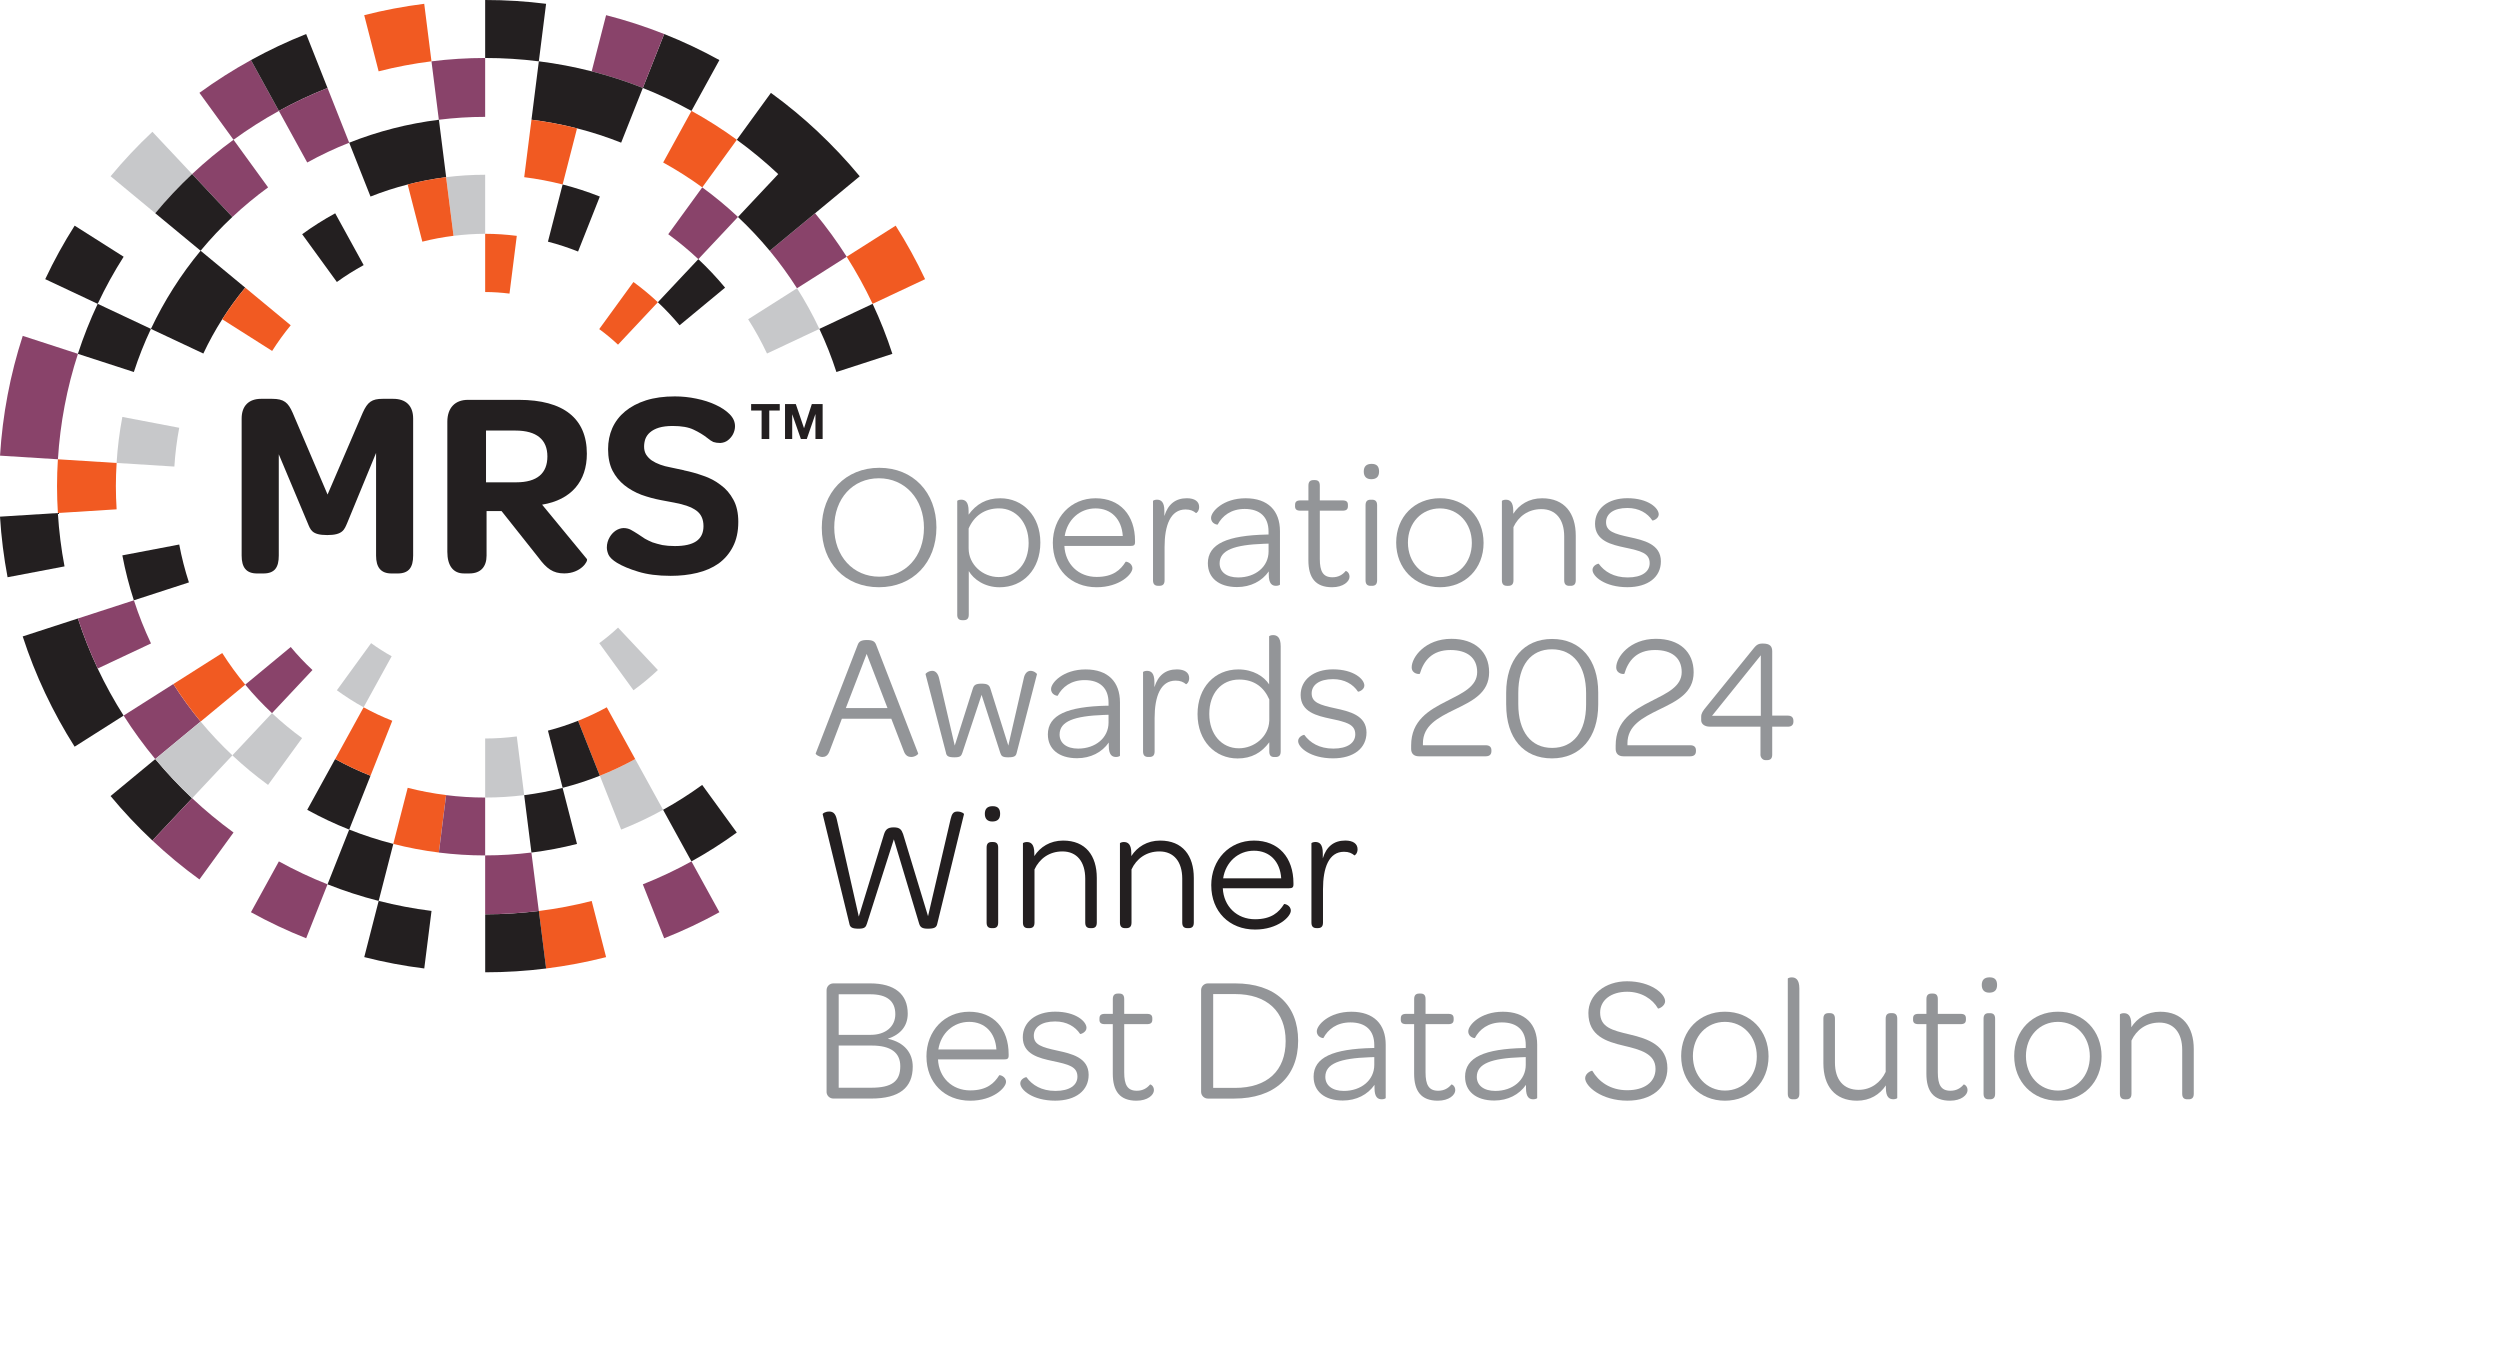 <?xml version="1.0" encoding="UTF-8"?>
<svg id="ARTWORK" xmlns="http://www.w3.org/2000/svg" viewBox="0 0 730.33 398.96">
  <defs>
    <style>
      .cls-1 {
        fill: #c7c8ca;
      }

      .cls-1, .cls-2, .cls-3, .cls-4, .cls-5, .cls-6 {
        stroke-width: 0px;
      }

      .cls-2 {
        fill: #939598;
      }

      .cls-3 {
        fill: #89436a;
      }

      .cls-4 {
        fill: #f15a22;
      }

      .cls-5, .cls-6 {
        fill: #231f20;
      }

      .cls-6 {
        fill-rule: evenodd;
      }
    </style>
  </defs>
  <g>
    <path class="cls-2" d="M240.07,154.18c0-10.3,6.97-17.52,16.8-17.52s16.69,7.12,16.69,17.42-6.92,17.47-16.8,17.47-16.69-7.07-16.69-17.37ZM269.92,154.18c0-8.37-5.51-14.46-13.16-14.46s-13.05,5.93-13.05,14.35,5.51,14.4,13.16,14.4,13.05-5.88,13.05-14.3Z"/>
    <path class="cls-2" d="M279.64,179.56v-33.23c0-.1.52-.36,1.14-.36,1.14,0,2.18.57,2.18,3.28v1.09c2.24-3.07,5.15-4.78,9.26-4.78,6.55,0,11.7,5.1,11.7,12.95s-5.04,13.05-11.91,13.05c-4.42,0-7.59-2.34-9-4.73v12.74c0,1.25-.62,1.61-1.51,1.61h-.36c-.88,0-1.51-.36-1.51-1.61ZM300.49,158.55c0-5.82-3.64-10.04-8.63-10.04-4.32,0-7.33,2.29-8.89,5.88v5.82c0,4.73,4.11,8.37,8.79,8.37,5.25,0,8.74-4.06,8.74-10.04Z"/>
    <path class="cls-2" d="M307.56,158.66c0-7.54,5.3-13.1,12.48-13.1s11.54,4.94,11.54,12.48v.31c0,.94-.36,1.14-1.4,1.14h-19.24c.26,5.3,4.11,9.05,9.41,9.05,4.84,0,7.02-2.08,8.48-4.42.1-.16,1.98.31,1.98,1.92,0,1.72-3.74,5.51-10.45,5.51-7.54,0-12.79-5.3-12.79-12.9ZM311.05,156.58h16.95c-.31-4.89-3.33-8.06-7.96-8.06s-8.27,3.33-9,8.06Z"/>
    <path class="cls-2" d="M340.17,150.7c1.04-3.38,3.22-5.15,6.55-5.15,2.29,0,3.59.94,3.59,2.55,0,1.25-.83,1.87-.94,1.77-.73-.62-1.61-1.04-3.02-1.04-4.42,0-6.14,4.63-6.14,10.97v9.72c0,1.25-.62,1.61-1.51,1.61h-.36c-.88,0-1.51-.36-1.51-1.61v-23.19c0-.1.52-.36,1.14-.36,1.14,0,2.18.57,2.18,3.28v1.46Z"/>
    <path class="cls-2" d="M352.85,164.58c0-5.77,5.77-8.16,17.21-8.42h.52v-.88c0-4.26-2.5-6.6-6.97-6.6-4,0-6.55,2.03-7.9,4.58,0,.05-1.92-.16-1.92-1.98s3.54-5.72,10.09-5.72,10.04,3.64,10.04,9.62v15.6c0,.1-.52.36-1.14.36-1.14,0-2.13-.57-2.13-3.28v-.94c-1.98,2.86-5.3,4.58-9.26,4.58-5.41,0-8.53-2.76-8.53-6.92ZM370.59,161.1v-2.29l-1.46.05c-8.48.31-12.84,1.82-12.84,5.72,0,2.5,2.03,4.11,5.41,4.11,5.1,0,8.89-3.17,8.89-7.59Z"/>
    <path class="cls-2" d="M378.33,147.84v-.31c0-.88.36-1.35,1.61-1.35h2.29v-4.32c0-1.25.62-1.61,1.51-1.61h.36c.88,0,1.46.36,1.46,1.61v4.32h6.6c1.25,0,1.61.47,1.61,1.35v.31c0,.88-.36,1.35-1.61,1.35h-6.6v14.09c0,3.64.94,5.36,3.69,5.36,1.72,0,2.96-.73,3.85-1.82.1-.1,1.14.36,1.14,1.66,0,1.4-1.82,3.07-5.1,3.07-4.84,0-6.92-2.76-6.92-7.9v-14.46h-2.29c-1.25,0-1.61-.47-1.61-1.35Z"/>
    <path class="cls-2" d="M398.4,137.75c0-1.51.78-2.24,2.29-2.24s2.18.73,2.18,2.24-.78,2.24-2.29,2.24c-1.4,0-2.18-.78-2.18-2.24ZM398.92,169.53v-21.94c0-1.25.62-1.61,1.51-1.61h.36c.88,0,1.51.36,1.51,1.61v21.94c0,1.25-.62,1.61-1.51,1.61h-.36c-.88,0-1.51-.36-1.51-1.61Z"/>
    <path class="cls-2" d="M407.87,158.5c0-7.49,5.36-12.95,12.79-12.95s12.74,5.51,12.74,13.05-5.36,12.95-12.74,12.95-12.79-5.51-12.79-13.05ZM429.97,158.61c0-5.77-3.95-10.09-9.31-10.09s-9.36,4.21-9.36,9.98,4,10.09,9.36,10.09,9.31-4.21,9.31-9.98Z"/>
    <path class="cls-2" d="M442.08,150.08c1.72-2.65,4.58-4.52,8.42-4.52,6.55,0,9.83,4.37,9.83,10.92v13.05c0,1.25-.62,1.61-1.51,1.61h-.36c-.88,0-1.51-.36-1.51-1.61v-12.84c0-4.94-2.44-7.96-6.66-7.96-3.85,0-6.71,2.13-8.16,5.25v15.55c0,1.25-.62,1.61-1.51,1.61h-.36c-.88,0-1.51-.36-1.51-1.61v-23.19c0-.1.52-.36,1.14-.36,1.14,0,2.18.57,2.18,3.28v.83Z"/>
    <path class="cls-2" d="M465.22,166.51c0-1.4,1.72-1.92,1.82-1.82,1.66,2.29,4.37,4,8.48,4s6.4-1.66,6.4-4.16c0-2.96-2.6-3.59-7.28-4.58-3.85-.83-8.68-1.92-8.68-6.92,0-4.42,3.74-7.49,9.46-7.49,6.03,0,9.15,2.86,9.15,4.73,0,1.3-1.77,1.92-1.87,1.77-1.4-2.13-3.9-3.64-7.28-3.64-4.06,0-6.24,1.72-6.24,4.16,0,2.65,2.34,3.38,6.92,4.37,4,.88,9.1,1.98,9.1,7.07,0,4.58-3.74,7.54-9.78,7.54-6.6,0-10.19-3.17-10.19-5.04Z"/>
    <path class="cls-2" d="M260.4,209.96h-14.46l-3.64,9.57c-.47,1.25-1.25,1.61-2.03,1.61-1.04,0-2.08-.78-1.98-1.04l12.32-31.83c.36-.88.99-1.3,2.65-1.3s2.29.42,2.65,1.3l12.32,31.83c.1.26-.94,1.04-2.03,1.04-.83,0-1.66-.36-2.13-1.61l-3.69-9.57ZM247.09,206.84h12.17l-6.08-15.81-6.08,15.81Z"/>
    <path class="cls-2" d="M276.36,219.94l-5.98-22.98c-.05-.21.88-.99,1.98-.99.78,0,1.66.57,2.03,2.39l4.52,19.45,5.3-16.69c.31-.99.83-1.4,2.55-1.4s2.24.42,2.55,1.4l5.25,16.69,4.47-19.45c.31-1.82,1.25-2.39,2.03-2.39,1.04,0,1.92.83,1.87.99l-5.93,22.98c-.21.88-.57,1.3-2.5,1.3-1.72,0-1.98-.42-2.29-1.3l-5.46-16.95-5.62,16.95c-.31.88-.57,1.3-2.29,1.3-1.92,0-2.29-.42-2.5-1.3Z"/>
    <path class="cls-2" d="M306.11,214.58c0-5.77,5.77-8.16,17.21-8.42h.52v-.88c0-4.26-2.5-6.6-6.97-6.6-4,0-6.55,2.03-7.9,4.58,0,.05-1.92-.16-1.92-1.98s3.54-5.72,10.09-5.72,10.04,3.64,10.04,9.62v15.6c0,.1-.52.36-1.14.36-1.14,0-2.13-.57-2.13-3.28v-.94c-1.98,2.86-5.3,4.58-9.26,4.58-5.41,0-8.53-2.76-8.53-6.92ZM323.84,211.1v-2.29l-1.46.05c-8.48.31-12.84,1.82-12.84,5.72,0,2.5,2.03,4.11,5.41,4.11,5.1,0,8.89-3.17,8.89-7.59Z"/>
    <path class="cls-2" d="M337.26,200.7c1.04-3.38,3.22-5.15,6.55-5.15,2.29,0,3.59.94,3.59,2.55,0,1.25-.83,1.87-.94,1.77-.73-.62-1.61-1.04-3.02-1.04-4.42,0-6.14,4.63-6.14,10.97v9.72c0,1.25-.62,1.61-1.51,1.61h-.36c-.88,0-1.51-.36-1.51-1.61v-23.19c0-.1.52-.36,1.14-.36,1.14,0,2.18.57,2.18,3.28v1.46Z"/>
    <path class="cls-2" d="M349.84,208.61c0-7.8,5.04-13.05,11.91-13.05,4.37,0,7.54,2.08,9,4.37v-14.04c0-.1.52-.36,1.14-.36,1.14,0,2.24.57,2.24,3.28v30.73c0,1.25-.62,1.61-1.51,1.61h-.36c-.88,0-1.46-.36-1.46-1.61v-2.7c-2.24,3.02-5.15,4.73-9.26,4.73-6.55,0-11.7-5.1-11.7-12.95ZM370.8,210.63v-6.29c-1.56-3.59-4.42-5.82-8.79-5.82-5.25,0-8.74,4.06-8.74,10.04s3.64,10.04,8.63,10.04c4.52,0,8.68-3.38,8.89-7.96Z"/>
    <path class="cls-2" d="M379.22,216.51c0-1.4,1.72-1.92,1.82-1.82,1.66,2.29,4.37,4,8.48,4s6.4-1.66,6.4-4.16c0-2.96-2.6-3.59-7.28-4.58-3.85-.83-8.68-1.92-8.68-6.92,0-4.42,3.74-7.49,9.46-7.49,6.03,0,9.15,2.86,9.15,4.73,0,1.3-1.77,1.92-1.87,1.77-1.4-2.13-3.9-3.64-7.28-3.64-4.06,0-6.24,1.72-6.24,4.16,0,2.65,2.34,3.38,6.92,4.37,4,.88,9.1,1.98,9.1,7.07,0,4.58-3.74,7.54-9.78,7.54-6.6,0-10.19-3.17-10.19-5.04Z"/>
    <path class="cls-2" d="M415.67,217.71h18.36c1.09,0,1.66.52,1.66,1.46v.26c0,.99-.57,1.51-1.66,1.51h-19.55c-1.4,0-2.24-.78-2.24-2.13v-1.04c0-7.28,5.15-10.3,10.4-12.95,4.58-2.34,8.89-4.26,8.89-8.48s-2.96-6.45-7.8-6.45c-5.46,0-7.85,3.22-8.94,6.92-.05.21-2.39.16-2.39-1.87,0-2.91,3.9-8.32,11.6-8.32,6.81,0,11.02,3.74,11.02,9.78s-4.89,8.37-10.14,10.92c-4.89,2.39-9.2,4.68-9.2,9.83v.57Z"/>
    <path class="cls-2" d="M440,205.9v-3.48c0-9.72,5.15-15.76,13.42-15.76s13.47,5.98,13.47,15.65v3.48c0,9.67-5.2,15.76-13.52,15.76s-13.36-5.93-13.36-15.65ZM463.35,205.8v-3.28c0-8.01-3.74-12.84-9.98-12.84s-9.83,4.73-9.83,12.74v3.28c0,8.01,3.69,12.79,9.88,12.79s9.93-4.68,9.93-12.69Z"/>
    <path class="cls-2" d="M475.42,217.71h18.36c1.09,0,1.66.52,1.66,1.46v.26c0,.99-.57,1.51-1.66,1.51h-19.55c-1.4,0-2.24-.78-2.24-2.13v-1.04c0-7.28,5.15-10.3,10.4-12.95,4.58-2.34,8.89-4.26,8.89-8.48s-2.96-6.45-7.8-6.45c-5.46,0-7.85,3.22-8.94,6.92-.05.21-2.39.16-2.39-1.87,0-2.91,3.9-8.32,11.6-8.32,6.81,0,11.02,3.74,11.02,9.78s-4.89,8.37-10.14,10.92c-4.89,2.39-9.2,4.68-9.2,9.83v.57Z"/>
    <path class="cls-5" d="M248.13,269.84l-7.8-31.98c-.05-.21.73-.78,1.92-.78s1.82.68,2.18,2.18l6.45,28.5,7.38-24.08c.42-1.25.99-1.98,2.81-1.98s2.29.68,2.76,1.98l7.28,23.97,6.6-28.39c.36-1.51.78-2.18,1.98-2.18s1.98.57,1.92.78l-7.8,31.98c-.21,1.09-.83,1.46-2.76,1.46-1.72,0-2.24-.47-2.55-1.51l-7.38-24.6-7.85,24.6c-.31,1.04-.68,1.51-2.39,1.51-1.92,0-2.55-.36-2.76-1.46Z"/>
    <path class="cls-5" d="M287.7,237.75c0-1.51.78-2.24,2.29-2.24s2.18.73,2.18,2.24-.78,2.24-2.29,2.24c-1.4,0-2.18-.78-2.18-2.24ZM288.22,269.53v-21.94c0-1.25.62-1.61,1.51-1.61h.36c.88,0,1.51.36,1.51,1.61v21.94c0,1.25-.62,1.61-1.51,1.61h-.36c-.88,0-1.51-.36-1.51-1.61Z"/>
    <path class="cls-5" d="M302.16,250.08c1.72-2.65,4.58-4.52,8.42-4.52,6.55,0,9.83,4.37,9.83,10.92v13.05c0,1.25-.62,1.61-1.51,1.61h-.36c-.88,0-1.51-.36-1.51-1.61v-12.84c0-4.94-2.44-7.96-6.66-7.96-3.85,0-6.71,2.13-8.16,5.25v15.55c0,1.25-.62,1.61-1.51,1.61h-.36c-.88,0-1.51-.36-1.51-1.61v-23.19c0-.1.52-.36,1.14-.36,1.14,0,2.18.57,2.18,3.28v.83Z"/>
    <path class="cls-5" d="M330.5,250.08c1.72-2.65,4.58-4.52,8.42-4.52,6.55,0,9.83,4.37,9.83,10.92v13.05c0,1.25-.62,1.61-1.51,1.61h-.36c-.88,0-1.51-.36-1.51-1.61v-12.84c0-4.94-2.44-7.96-6.66-7.96-3.85,0-6.71,2.13-8.16,5.25v15.55c0,1.25-.62,1.61-1.51,1.61h-.36c-.88,0-1.51-.36-1.51-1.61v-23.19c0-.1.52-.36,1.14-.36,1.14,0,2.18.57,2.18,3.28v.83Z"/>
    <path class="cls-5" d="M353.84,258.66c0-7.54,5.3-13.1,12.48-13.1s11.54,4.94,11.54,12.48v.31c0,.94-.36,1.14-1.4,1.14h-19.24c.26,5.3,4.11,9.05,9.41,9.05,4.84,0,7.02-2.08,8.48-4.42.1-.16,1.98.31,1.98,1.92,0,1.72-3.74,5.51-10.45,5.51-7.54,0-12.79-5.3-12.79-12.9ZM357.33,256.58h16.95c-.31-4.89-3.33-8.06-7.96-8.06s-8.27,3.33-9,8.06Z"/>
    <path class="cls-5" d="M386.45,250.7c1.04-3.38,3.22-5.15,6.55-5.15,2.29,0,3.59.94,3.59,2.55,0,1.25-.83,1.87-.94,1.77-.73-.62-1.61-1.04-3.02-1.04-4.42,0-6.14,4.63-6.14,10.97v9.72c0,1.25-.62,1.61-1.51,1.61h-.36c-.88,0-1.51-.36-1.51-1.61v-23.19c0-.1.52-.36,1.14-.36,1.14,0,2.18.57,2.18,3.28v1.46Z"/>
    <path class="cls-2" d="M241.47,318.95v-29.69c0-1.09.88-1.98,1.98-1.98h10.76c7.12,0,10.97,3.12,10.97,8.84,0,3.54-2.03,6.08-5.82,7.33,4.99,1.09,7.28,4.26,7.28,8.16,0,6.14-3.9,9.31-12.12,9.31h-11.08c-1.09,0-1.98-.88-1.98-1.98ZM254.37,302.31c4.32,0,7.18-2.39,7.18-6.03,0-3.85-2.44-5.82-7.33-5.82h-9.21v11.86h9.36ZM254.47,317.76c6.03,0,8.53-1.82,8.53-6.29,0-4-2.81-6.03-8.32-6.03h-9.67v12.33h9.46Z"/>
    <path class="cls-2" d="M270.64,308.66c0-7.54,5.3-13.1,12.48-13.1s11.54,4.94,11.54,12.48v.31c0,.94-.36,1.14-1.4,1.14h-19.24c.26,5.3,4.11,9.05,9.41,9.05,4.84,0,7.02-2.08,8.48-4.42.1-.16,1.98.31,1.98,1.92,0,1.72-3.74,5.51-10.45,5.51-7.54,0-12.79-5.3-12.79-12.9ZM274.13,306.58h16.95c-.31-4.89-3.33-8.06-7.96-8.06s-8.27,3.33-9,8.06Z"/>
    <path class="cls-2" d="M298.05,316.51c0-1.4,1.72-1.92,1.82-1.82,1.66,2.29,4.37,4,8.48,4s6.4-1.66,6.4-4.16c0-2.96-2.6-3.59-7.28-4.58-3.85-.83-8.68-1.92-8.68-6.92,0-4.42,3.74-7.49,9.46-7.49,6.03,0,9.15,2.86,9.15,4.73,0,1.3-1.77,1.92-1.87,1.77-1.4-2.13-3.9-3.64-7.28-3.64-4.06,0-6.24,1.72-6.24,4.16,0,2.65,2.34,3.38,6.92,4.37,4,.88,9.1,1.98,9.1,7.07,0,4.58-3.74,7.54-9.78,7.54-6.6,0-10.19-3.17-10.19-5.04Z"/>
    <path class="cls-2" d="M321.19,297.84v-.31c0-.88.36-1.35,1.61-1.35h2.29v-4.32c0-1.25.62-1.61,1.51-1.61h.36c.88,0,1.46.36,1.46,1.61v4.32h6.6c1.25,0,1.61.47,1.61,1.35v.31c0,.88-.36,1.35-1.61,1.35h-6.6v14.09c0,3.64.94,5.36,3.69,5.36,1.72,0,2.96-.73,3.85-1.82.1-.1,1.14.36,1.14,1.66,0,1.4-1.82,3.07-5.1,3.07-4.84,0-6.92-2.76-6.92-7.9v-14.46h-2.29c-1.25,0-1.61-.47-1.61-1.35Z"/>
    <path class="cls-2" d="M350.88,318.95v-29.69c0-1.09.88-1.98,1.98-1.98h7.96c11.6,0,18.41,6.19,18.41,16.75s-6.97,16.9-18.67,16.9h-7.7c-1.09,0-1.98-.88-1.98-1.98ZM360.76,317.81c9.46,0,14.82-4.99,14.82-13.68s-5.51-13.73-14.77-13.73h-6.4v27.41h6.34Z"/>
    <path class="cls-2" d="M383.74,314.58c0-5.77,5.77-8.16,17.21-8.42h.52v-.88c0-4.26-2.5-6.6-6.97-6.6-4,0-6.55,2.03-7.9,4.58,0,.05-1.92-.16-1.92-1.98s3.54-5.72,10.09-5.72,10.04,3.64,10.04,9.62v15.6c0,.1-.52.36-1.14.36-1.14,0-2.13-.57-2.13-3.28v-.94c-1.98,2.86-5.3,4.58-9.26,4.58-5.41,0-8.53-2.76-8.53-6.92ZM401.47,311.1v-2.29l-1.46.05c-8.48.31-12.84,1.82-12.84,5.72,0,2.5,2.03,4.11,5.41,4.11,5.1,0,8.89-3.17,8.89-7.59Z"/>
    <path class="cls-2" d="M409.22,297.84v-.31c0-.88.36-1.35,1.61-1.35h2.29v-4.32c0-1.25.62-1.61,1.51-1.61h.36c.88,0,1.46.36,1.46,1.61v4.32h6.6c1.25,0,1.61.47,1.61,1.35v.31c0,.88-.36,1.35-1.61,1.35h-6.6v14.09c0,3.64.94,5.36,3.69,5.36,1.72,0,2.96-.73,3.85-1.82.1-.1,1.14.36,1.14,1.66,0,1.4-1.82,3.07-5.1,3.07-4.84,0-6.92-2.76-6.92-7.9v-14.46h-2.29c-1.25,0-1.61-.47-1.61-1.35Z"/>
    <path class="cls-2" d="M427.99,314.58c0-5.77,5.77-8.16,17.21-8.42h.52v-.88c0-4.26-2.5-6.6-6.97-6.6-4,0-6.55,2.03-7.9,4.58,0,.05-1.92-.16-1.92-1.98s3.54-5.72,10.09-5.72,10.04,3.64,10.04,9.62v15.6c0,.1-.52.36-1.14.36-1.14,0-2.13-.57-2.13-3.28v-.94c-1.98,2.86-5.3,4.58-9.26,4.58-5.41,0-8.53-2.76-8.53-6.92ZM445.72,311.1v-2.29l-1.46.05c-8.48.31-12.84,1.82-12.84,5.72,0,2.5,2.03,4.11,5.41,4.11,5.1,0,8.89-3.17,8.89-7.59Z"/>
    <path class="cls-2" d="M463.09,314.95c0-1.51,1.98-2.29,2.08-2.13,1.82,3.12,5.2,5.67,10.19,5.67s8.27-2.34,8.27-6.24c0-4.42-4.42-5.62-9.26-6.76-5.1-1.2-10.35-2.86-10.35-9.57,0-5.3,4.84-9.26,11.28-9.26,6.97,0,11.13,3.64,11.13,5.82,0,1.51-1.98,2.29-2.08,2.13-1.56-2.76-4.84-4.89-9-4.89-4.68,0-7.9,2.44-7.9,6.08,0,4.32,3.54,5.2,8.63,6.4,5.36,1.25,11.02,3.22,11.02,9.88,0,5.72-4.63,9.46-11.7,9.46-7.49,0-12.33-4.16-12.33-6.6Z"/>
    <path class="cls-2" d="M491.12,308.5c0-7.49,5.36-12.95,12.79-12.95s12.74,5.51,12.74,13.05-5.36,12.95-12.74,12.95-12.79-5.51-12.79-13.05ZM513.22,308.61c0-5.77-3.95-10.09-9.31-10.09s-9.36,4.21-9.36,9.98,4,10.09,9.36,10.09,9.31-4.21,9.31-9.98Z"/>
    <path class="cls-2" d="M522.27,319.53v-33.65c0-.1.52-.36,1.14-.36,1.14,0,2.24.57,2.24,3.28v30.73c0,1.25-.62,1.61-1.51,1.61h-.36c-.88,0-1.51-.36-1.51-1.61Z"/>
    <path class="cls-2" d="M550.92,317.86v-.78c-1.77,2.65-4.63,4.47-8.42,4.47-6.55,0-9.83-4.37-9.83-10.92v-13.05c0-1.25.62-1.61,1.51-1.61h.36c.88,0,1.51.36,1.51,1.61v12.84c0,4.99,2.5,7.96,6.92,7.96,3.59,0,6.45-2.13,7.9-5.25v-15.55c0-1.25.62-1.61,1.51-1.61h.36c.88,0,1.51.36,1.51,1.61v23.19c0,.1-.52.36-1.14.36-1.14,0-2.18-.57-2.18-3.28Z"/>
    <path class="cls-2" d="M558.87,297.84v-.31c0-.88.36-1.35,1.61-1.35h2.29v-4.32c0-1.25.62-1.61,1.51-1.61h.36c.88,0,1.46.36,1.46,1.61v4.32h6.6c1.25,0,1.61.47,1.61,1.35v.31c0,.88-.36,1.35-1.61,1.35h-6.6v14.09c0,3.64.94,5.36,3.69,5.36,1.72,0,2.96-.73,3.85-1.82.1-.1,1.14.36,1.14,1.66,0,1.4-1.82,3.07-5.1,3.07-4.84,0-6.92-2.76-6.92-7.9v-14.46h-2.29c-1.25,0-1.61-.47-1.61-1.35Z"/>
    <path class="cls-2" d="M578.94,287.75c0-1.51.78-2.24,2.29-2.24s2.18.73,2.18,2.24-.78,2.24-2.29,2.24c-1.4,0-2.18-.78-2.18-2.24ZM579.46,319.53v-21.94c0-1.25.62-1.61,1.51-1.61h.36c.88,0,1.51.36,1.51,1.61v21.94c0,1.25-.62,1.61-1.51,1.61h-.36c-.88,0-1.51-.36-1.51-1.61Z"/>
    <path class="cls-2" d="M588.41,308.5c0-7.49,5.36-12.95,12.79-12.95s12.74,5.51,12.74,13.05-5.36,12.95-12.74,12.95-12.79-5.51-12.79-13.05ZM610.51,308.61c0-5.77-3.95-10.09-9.31-10.09s-9.36,4.21-9.36,9.98,4,10.09,9.36,10.09,9.31-4.21,9.31-9.98Z"/>
    <path class="cls-2" d="M622.62,300.08c1.72-2.65,4.58-4.52,8.42-4.52,6.55,0,9.83,4.37,9.83,10.92v13.05c0,1.25-.62,1.61-1.51,1.61h-.36c-.88,0-1.51-.36-1.51-1.61v-12.84c0-4.94-2.44-7.96-6.66-7.96-3.85,0-6.71,2.13-8.16,5.25v15.55c0,1.25-.62,1.61-1.51,1.61h-.36c-.88,0-1.51-.36-1.51-1.61v-23.19c0-.1.52-.36,1.14-.36,1.14,0,2.18.57,2.18,3.28v.83Z"/>
  </g>
  <g>
    <g>
      <path class="cls-3" d="M81.47,32.4l-8.16-14.85c-5.23,2.88-10.25,6.08-15.05,9.57l9.96,13.71c4.23-3.08,8.65-5.89,13.25-8.43Z"/>
      <path class="cls-5" d="M95.68,25.7l-6.24-15.76c-5.56,2.2-10.94,4.75-16.13,7.61l8.16,14.85c4.57-2.52,9.31-4.76,14.21-6.7Z"/>
      <path class="cls-4" d="M126.05,17.92l-2.12-16.81c-5.96.75-11.81,1.86-17.53,3.32l4.21,16.41c5.03-1.29,10.18-2.27,15.44-2.93Z"/>
      <path class="cls-5" d="M141.74,16.94c5.31,0,10.54.33,15.67.98l2.12-16.81c-5.83-.73-11.77-1.11-17.8-1.11h0v16.94h0Z"/>
      <path class="cls-1" d="M56.12,50.85l-11.6-12.35c-4.34,4.07-8.42,8.41-12.21,12.99l13.05,10.8c3.34-4.04,6.94-7.86,10.76-11.44Z"/>
      <path class="cls-5" d="M36.12,75l-14.31-9.08c-3.18,5-6.06,10.22-8.6,15.63l15.33,7.21c2.24-4.76,4.77-9.35,7.58-13.76Z"/>
      <path class="cls-3" d="M6.64,98.13c-1.82,5.62-3.31,11.38-4.42,17.28-1.1,5.78-1.84,11.69-2.21,17.7l16.91,1.06c.33-5.29.98-10.49,1.95-15.59.98-5.19,2.29-10.27,3.9-15.22l-16.12-5.24Z"/>
      <path class="cls-4" d="M254.92,88.76l15.33-7.21c-2.55-5.4-5.42-10.62-8.6-15.63l-14.31,9.08c2.8,4.41,5.33,9,7.58,13.76Z"/>
      <path class="cls-5" d="M202,32.4l8.16-14.85c-5.19-2.86-10.57-5.41-16.13-7.61l-6.24,15.76c4.9,1.94,9.64,4.18,14.21,6.7Z"/>
      <path class="cls-3" d="M187.79,25.7l6.24-15.76c-5.5-2.18-11.16-4.02-16.97-5.51l-4.21,16.41c5.11,1.31,10.1,2.93,14.94,4.85Z"/>
      <path class="cls-3" d="M187.79,258.34l6.24,15.76c5.56-2.2,10.94-4.75,16.13-7.61l-8.16-14.85c-4.57,2.52-9.31,4.76-14.21,6.7Z"/>
      <path class="cls-4" d="M157.41,266.12l2.12,16.81c5.96-.75,11.81-1.86,17.53-3.32l-4.21-16.41c-5.03,1.29-10.18,2.27-15.44,2.93Z"/>
      <path class="cls-5" d="M141.74,267.1h0v16.94h0c6.03,0,11.97-.38,17.8-1.11l-2.12-16.81c-5.14.64-10.37.98-15.67.98Z"/>
      <path class="cls-5" d="M45.36,221.75l-13.06,10.8c3.8,4.59,7.88,8.92,12.22,12.99l11.6-12.35c-3.82-3.59-7.41-7.41-10.76-11.44Z"/>
      <path class="cls-5" d="M28.54,195.29c-2.22-4.71-4.16-9.59-5.79-14.61l-16.12,5.24c1.85,5.7,4.05,11.23,6.57,16.58,2.55,5.4,5.42,10.62,8.6,15.63l14.31-9.08c-2.8-4.41-5.33-9-7.58-13.76Z"/>
      <path class="cls-5" d="M16.91,149.87l-16.91,1.06c.37,6.01,1.12,11.91,2.21,17.7l16.64-3.17c-.97-5.09-1.62-10.3-1.95-15.59Z"/>
      <path class="cls-5" d="M110.62,263.19l-4.21,16.41c5.71,1.46,11.56,2.58,17.53,3.32l2.12-16.81c-5.25-.66-10.41-1.64-15.43-2.93Z"/>
      <path class="cls-3" d="M56.12,233.19l-11.6,12.35c4.33,4.07,8.92,7.87,13.74,11.37l9.96-13.71c-4.24-3.09-8.28-6.43-12.1-10.02Z"/>
      <path class="cls-3" d="M81.47,251.64l-8.16,14.85c5.19,2.86,10.57,5.41,16.13,7.61l6.24-15.76c-4.9-1.94-9.64-4.18-14.21-6.7Z"/>
      <path class="cls-3" d="M102.01,41.69l-6.33-15.99c-4.9,1.94-9.64,4.18-14.21,6.7l8.28,15.07c3.94-2.17,8.03-4.11,12.26-5.78Z"/>
      <path class="cls-3" d="M78.32,54.74l-10.1-13.91c-4.24,3.09-8.28,6.43-12.1,10.02l11.77,12.53c3.29-3.09,6.78-5.98,10.43-8.64Z"/>
      <path class="cls-5" d="M67.88,63.38l-11.77-12.53c-3.82,3.59-7.41,7.41-10.76,11.44l13.25,10.96c2.88-3.48,5.99-6.78,9.28-9.87Z"/>
      <path class="cls-5" d="M44.1,96.08l-15.56-7.32c-2.22,4.71-4.16,9.59-5.79,14.61l16.35,5.31c1.4-4.33,3.07-8.53,4.99-12.6Z"/>
      <path class="cls-3" d="M141.73,34.13v-17.19c-5.31,0-10.54.33-15.68.98l2.15,17.06c4.43-.55,8.94-.84,13.52-.84Z"/>
      <path class="cls-5" d="M244.34,108.68l16.35-5.31c-1.63-5.03-3.56-9.91-5.77-14.61l-15.56,7.32c1.91,4.06,3.58,8.26,4.98,12.6Z"/>
      <path class="cls-3" d="M232.83,84.21l14.52-9.21c-2.82-4.43-5.9-8.67-9.24-12.7l-13.25,10.96c2.88,3.48,5.54,7.13,7.97,10.96Z"/>
      <path class="cls-4" d="M33.85,142.02c0-2.28.08-4.53.22-6.77l-17.16-1.08c-.16,2.6-.25,5.21-.25,7.85s.09,5.26.25,7.85l17.16-1.08c-.14-2.24-.22-4.5-.22-6.78Z"/>
      <path class="cls-4" d="M205.15,54.74l10.11-13.91c-4.23-3.08-8.65-5.9-13.25-8.43l-8.28,15.07c3.97,2.19,7.79,4.62,11.43,7.27Z"/>
      <path class="cls-5" d="M238.95,38.5c-4.33-4.07-8.92-7.87-13.74-11.37l-9.96,13.71c4.24,3.09,8.28,6.43,12.1,10.02l-11.77,12.53c3.29,3.09,6.39,6.39,9.28,9.87l13.25-10.96,13.05-10.8c-3.8-4.58-7.88-8.92-12.21-12.99Z"/>
      <path class="cls-5" d="M172.85,20.84c-5.03-1.29-10.18-2.27-15.44-2.93l-2.15,17.06c4.53.57,8.97,1.41,13.31,2.52,4.41,1.13,8.71,2.53,12.89,4.19l6.33-15.99c-4.84-1.92-9.83-3.54-14.94-4.85Z"/>
      <path class="cls-5" d="M193.71,236.57l8.28,15.07c4.6-2.54,9.03-5.36,13.25-8.43l-10.11-13.91c-3.65,2.65-7.46,5.08-11.43,7.27Z"/>
      <path class="cls-3" d="M141.73,249.9h0v17.19h0c5.31,0,10.54-.33,15.67-.98l-2.16-17.06c-4.43.55-8.94.84-13.52.84Z"/>
      <path class="cls-3" d="M50.63,199.83l-14.52,9.21c2.82,4.43,5.91,8.67,9.24,12.7l13.25-10.96c-2.88-3.47-5.54-7.13-7.97-10.96Z"/>
      <path class="cls-1" d="M58.61,210.79l-13.25,10.96c3.34,4.04,6.94,7.86,10.76,11.44l11.77-12.53c-3.29-3.09-6.4-6.39-9.28-9.87Z"/>
      <path class="cls-3" d="M39.11,175.37l-16.35,5.31c1.63,5.02,3.56,9.89,5.79,14.61l15.56-7.32c-1.92-4.07-3.59-8.27-4.99-12.6Z"/>
      <path class="cls-5" d="M102.01,242.35l-6.33,15.99c4.84,1.92,9.83,3.54,14.94,4.85l4.28-16.66c-4.41-1.13-8.71-2.53-12.89-4.19Z"/>
      <path class="cls-1" d="M52.36,124.97l-16.62-3.17c-.83,4.39-1.4,8.88-1.68,13.44l16.88,1.06c.24-3.85.72-7.63,1.42-11.34Z"/>
      <path class="cls-5" d="M128.21,34.98c-4.53.57-8.97,1.41-13.31,2.52-4.41,1.13-8.71,2.53-12.89,4.19l6.23,15.73c3.52-1.4,7.15-2.58,10.87-3.53,3.66-.94,7.41-1.65,11.23-2.13l-2.12-16.78Z"/>
      <path class="cls-5" d="M58.6,73.25c-2.88,3.47-5.54,7.13-7.97,10.96-2.42,3.8-4.6,7.77-6.54,11.87l15.31,7.2c1.63-3.46,3.47-6.8,5.51-10.01,2.05-3.22,4.29-6.31,6.72-9.24l-13.03-10.78Z"/>
      <path class="cls-1" d="M224.06,103.28l15.31-7.2c-1.93-4.1-4.12-8.07-6.53-11.87l-14.28,9.06c2.04,3.21,3.88,6.55,5.51,10.01Z"/>
      <path class="cls-3" d="M204,75.71l11.58-12.33c-3.29-3.09-6.78-5.98-10.43-8.64l-9.94,13.68c3.09,2.25,6.02,4.68,8.8,7.29Z"/>
      <path class="cls-4" d="M164.36,53.89l4.21-16.39c-4.34-1.11-8.78-1.96-13.31-2.52l-2.12,16.78c3.82.48,7.57,1.19,11.23,2.13Z"/>
      <path class="cls-1" d="M175.23,226.62l6.23,15.73c4.22-1.67,8.31-3.61,12.25-5.78l-8.15-14.82c-3.32,1.83-6.77,3.46-10.33,4.88Z"/>
      <path class="cls-5" d="M52.36,159.07l-16.62,3.17c.85,4.48,1.98,8.86,3.36,13.13l16.09-5.23c-1.17-3.6-2.12-7.29-2.83-11.07Z"/>
      <path class="cls-5" d="M153.13,232.28l2.12,16.78c4.53-.57,8.98-1.41,13.31-2.52l-4.21-16.38c-3.66.94-7.41,1.65-11.23,2.13Z"/>
      <path class="cls-4" d="M64.92,190.77l-14.28,9.06c2.43,3.82,5.09,7.48,7.97,10.96l13.03-10.78c-2.43-2.93-4.67-6.01-6.72-9.24Z"/>
      <path class="cls-1" d="M79.46,208.33l-11.58,12.33c3.29,3.09,6.78,5.98,10.43,8.64l9.94-13.68c-3.08-2.25-6.02-4.68-8.8-7.29Z"/>
      <path class="cls-5" d="M97.9,221.75l-8.15,14.82c3.94,2.17,8.03,4.11,12.26,5.78l6.23-15.73c-3.56-1.41-7.01-3.04-10.33-4.87Z"/>
      <path class="cls-4" d="M119.1,230.15l-4.21,16.38c4.34,1.11,8.78,1.96,13.31,2.52l2.12-16.78c-3.82-.48-7.57-1.19-11.23-2.13Z"/>
      <path class="cls-3" d="M130.33,232.28l-2.12,16.78c4.43.55,8.94.84,13.52.84v-16.91c-3.86,0-7.67-.24-11.4-.71Z"/>
      <path class="cls-4" d="M84.93,95.03l-13.29-11c-2.43,2.93-4.67,6.02-6.72,9.24l14.58,9.25c1.66-2.61,3.47-5.12,5.43-7.5Z"/>
      <path class="cls-5" d="M198.53,95.03l13.29-11c-2.43-2.94-5.05-5.72-7.82-8.32l-11.82,12.58c2.25,2.11,4.38,4.36,6.35,6.74Z"/>
      <path class="cls-1" d="M141.73,68.3v-17.25c-3.86,0-7.67.24-11.4.71l2.17,17.14c3.03-.38,6.11-.6,9.24-.6Z"/>
      <path class="cls-5" d="M168.87,73.48l6.36-16.06c-3.52-1.39-7.15-2.58-10.87-3.53l-4.29,16.71c3.02.77,5.95,1.75,8.8,2.88Z"/>
      <path class="cls-4" d="M132.49,68.9l-2.17-17.14c-3.82.48-7.57,1.19-11.23,2.13l4.29,16.71c2.96-.76,6-1.32,9.1-1.71Z"/>
      <path class="cls-5" d="M106.24,77.45l-8.32-15.14c-3.38,1.85-6.6,3.89-9.65,6.11l10.14,13.96c2.48-1.8,5.1-3.44,7.83-4.94Z"/>
      <path class="cls-4" d="M168.87,210.56l6.36,16.06c3.56-1.41,7.01-3.04,10.33-4.88l-8.31-15.12c-2.69,1.48-5.49,2.79-8.38,3.94Z"/>
      <path class="cls-3" d="M84.93,189.01l-13.29,11c2.43,2.94,5.05,5.72,7.82,8.32l11.82-12.59c-2.25-2.11-4.38-4.35-6.35-6.73Z"/>
      <path class="cls-5" d="M160.07,213.44l4.29,16.71c3.72-.95,7.35-2.13,10.87-3.53l-6.36-16.06c-2.85,1.13-5.79,2.11-8.8,2.88Z"/>
      <path class="cls-4" d="M106.22,206.63l-8.31,15.12c3.32,1.83,6.77,3.46,10.33,4.87l6.36-16.06c-2.89-1.14-5.69-2.45-8.38-3.94Z"/>
      <path class="cls-1" d="M141.73,215.74h0v17.25h0c3.86,0,7.67-.24,11.4-.71l-2.16-17.14c-3.03.38-6.11.6-9.24.6Z"/>
      <path class="cls-4" d="M180.54,100.69l11.64-12.4c-2.25-2.11-4.63-4.09-7.13-5.91l-10,13.76c1.92,1.4,3.75,2.92,5.48,4.54Z"/>
      <path class="cls-4" d="M148.84,85.77l2.13-16.87c-3.03-.38-6.11-.6-9.24-.6h0v17.01c2.41,0,4.78.17,7.11.46Z"/>
      <path class="cls-1" d="M175.06,187.89l10,13.76c2.5-1.82,4.88-3.79,7.13-5.91l-11.64-12.4c-1.73,1.62-3.56,3.14-5.48,4.54Z"/>
      <path class="cls-1" d="M108.41,187.89l-10,13.76c2.49,1.81,5.09,3.48,7.81,4.97l8.2-14.91c-2.09-1.15-4.09-2.43-6.01-3.83Z"/>
    </g>
    <g>
      <path class="cls-5" d="M75.13,167.53h1.79c3.35,0,4.52-1.79,4.52-5.22v-29.6l8.41,20.02c.86,2.03,1.17,3.58,5.76,3.58s4.99-1.64,5.84-3.58l8.41-20.41v29.99c0,3.43,1.4,5.22,4.52,5.22h1.79c3.27,0,4.52-1.79,4.52-5.22v-40.04c0-3.74-2.1-5.76-5.84-5.76h-3.04c-3.2,0-4.44.93-5.84,4.05l-10.28,23.91-10.21-23.91c-1.32-2.96-2.49-4.05-6-4.05h-3.2c-3.58,0-5.69,2.03-5.69,5.76v40.04c0,3.43,1.32,5.22,4.52,5.22h0Z"/>
      <path class="cls-6" d="M141.98,140.89v-15.11h8.58c6.23,0,9.35,2.65,9.35,7.56s-2.96,7.56-9.12,7.56h-8.81ZM158.35,147.43c8.57-1.4,13.09-6.85,13.09-14.88,0-10.28-6.78-15.74-19.87-15.74h-14.89c-3.74,0-6,2.34-6,6.39v38.01c0,4.05,1.72,6.31,4.83,6.31h1.64c3.27,0,4.99-1.95,4.99-5.22v-13.01h4.37l10.75,13.55c2.41,3.27,4.28,4.67,7.56,4.67,4.91,0,7.09-3.66,6.62-4.21l-13.09-15.89h0Z"/>
      <path class="cls-5" d="M199.84,137.41c1.87.38,3.74.91,5.62,1.58,1.87.62,3.55,1.51,5.04,2.66,1.54,1.1,2.78,2.54,3.74,4.32.96,1.73,1.44,3.89,1.44,6.48,0,2.83-.53,5.26-1.58,7.27-1.01,1.97-2.4,3.6-4.18,4.9-1.78,1.25-3.86,2.16-6.27,2.74-2.4.58-4.97.86-7.71.86-3.75,0-6.91-.41-9.51-1.22-2.54-.77-4.61-1.63-6.19-2.59-1.25-.77-2.06-1.53-2.45-2.3-.34-.77-.51-1.49-.51-2.16,0-1.11.29-2.13.87-3.1.43-.72.98-1.32,1.66-1.8.72-.48,1.49-.75,2.3-.79.82,0,1.54.17,2.16.5.62.34,1.34.77,2.16,1.3.62.43,1.28.86,1.95,1.3.67.38,1.42.74,2.23,1.08.87.29,1.82.55,2.88.79,1.05.19,2.28.29,3.67.29,2.74,0,4.8-.45,6.19-1.37,1.44-.96,2.16-2.45,2.16-4.46s-.7-3.53-2.09-4.54c-1.39-1.01-3.53-1.78-6.41-2.31l-3.82-.72c-2.02-.38-3.96-.91-5.83-1.58-1.87-.72-3.53-1.66-4.97-2.81-1.44-1.15-2.59-2.57-3.46-4.25-.86-1.73-1.29-3.82-1.29-6.27,0-2.21.41-4.25,1.22-6.12.86-1.92,2.11-3.55,3.74-4.9,1.68-1.39,3.72-2.47,6.12-3.24,2.45-.77,5.26-1.15,8.43-1.15,2.11,0,4.2.22,6.26.65,2.11.43,3.99,1.03,5.62,1.8,1.68.77,3.05,1.68,4.11,2.74,1.06,1.06,1.58,2.23,1.58,3.53,0,.77-.19,1.54-.57,2.3-.34.67-.84,1.27-1.51,1.8-.62.48-1.37.74-2.23.79-.77,0-1.44-.1-2.02-.29-.53-.24-1.1-.62-1.73-1.15-1.15-.91-2.5-1.73-4.03-2.45-1.49-.72-3.53-1.08-6.12-1.08-1.59,0-2.93.17-4.03.5-1.06.33-1.92.79-2.59,1.37-.62.53-1.08,1.18-1.37,1.94-.24.72-.36,1.46-.36,2.23,0,.86.19,1.63.58,2.3.43.67.98,1.25,1.66,1.73.72.48,1.54.89,2.45,1.22.91.34,1.9.6,2.95.79l4.03.86h0Z"/>
    </g>
    <g>
      <path class="cls-5" d="M222.49,119.93h-3.06v-1.89h8.36v1.89h-3.06v8.32h-2.24v-8.32Z"/>
      <path class="cls-5" d="M229.32,118.04h3.16l2.39,7.02h.03l2.26-7.02h3.16v10.2h-2.1v-7.23h-.03l-2.5,7.23h-1.73l-2.5-7.16h-.03v7.16h-2.1v-10.2Z"/>
    </g>
  </g>
  <path class="cls-2" d="M514.29,220.44v-8.16h-14.82c-1.56,0-2.5-.83-2.5-1.87v-1.04c0-.99.52-1.72,1.46-2.86l13.36-16.48c1.2-1.51,1.61-2.03,3.17-2.03,2.08,0,2.76.78,2.76,2.29v18.77h4.58c1.04,0,1.61.52,1.61,1.51v.26c0,.94-.57,1.46-1.61,1.46h-4.58v8.16c0,1.09-.47,1.61-1.51,1.61h-.47c-.83,0-1.46-.78-1.46-1.61ZM500.14,209.11h14.25v-17.68l-14.25,17.68Z"/>
</svg>